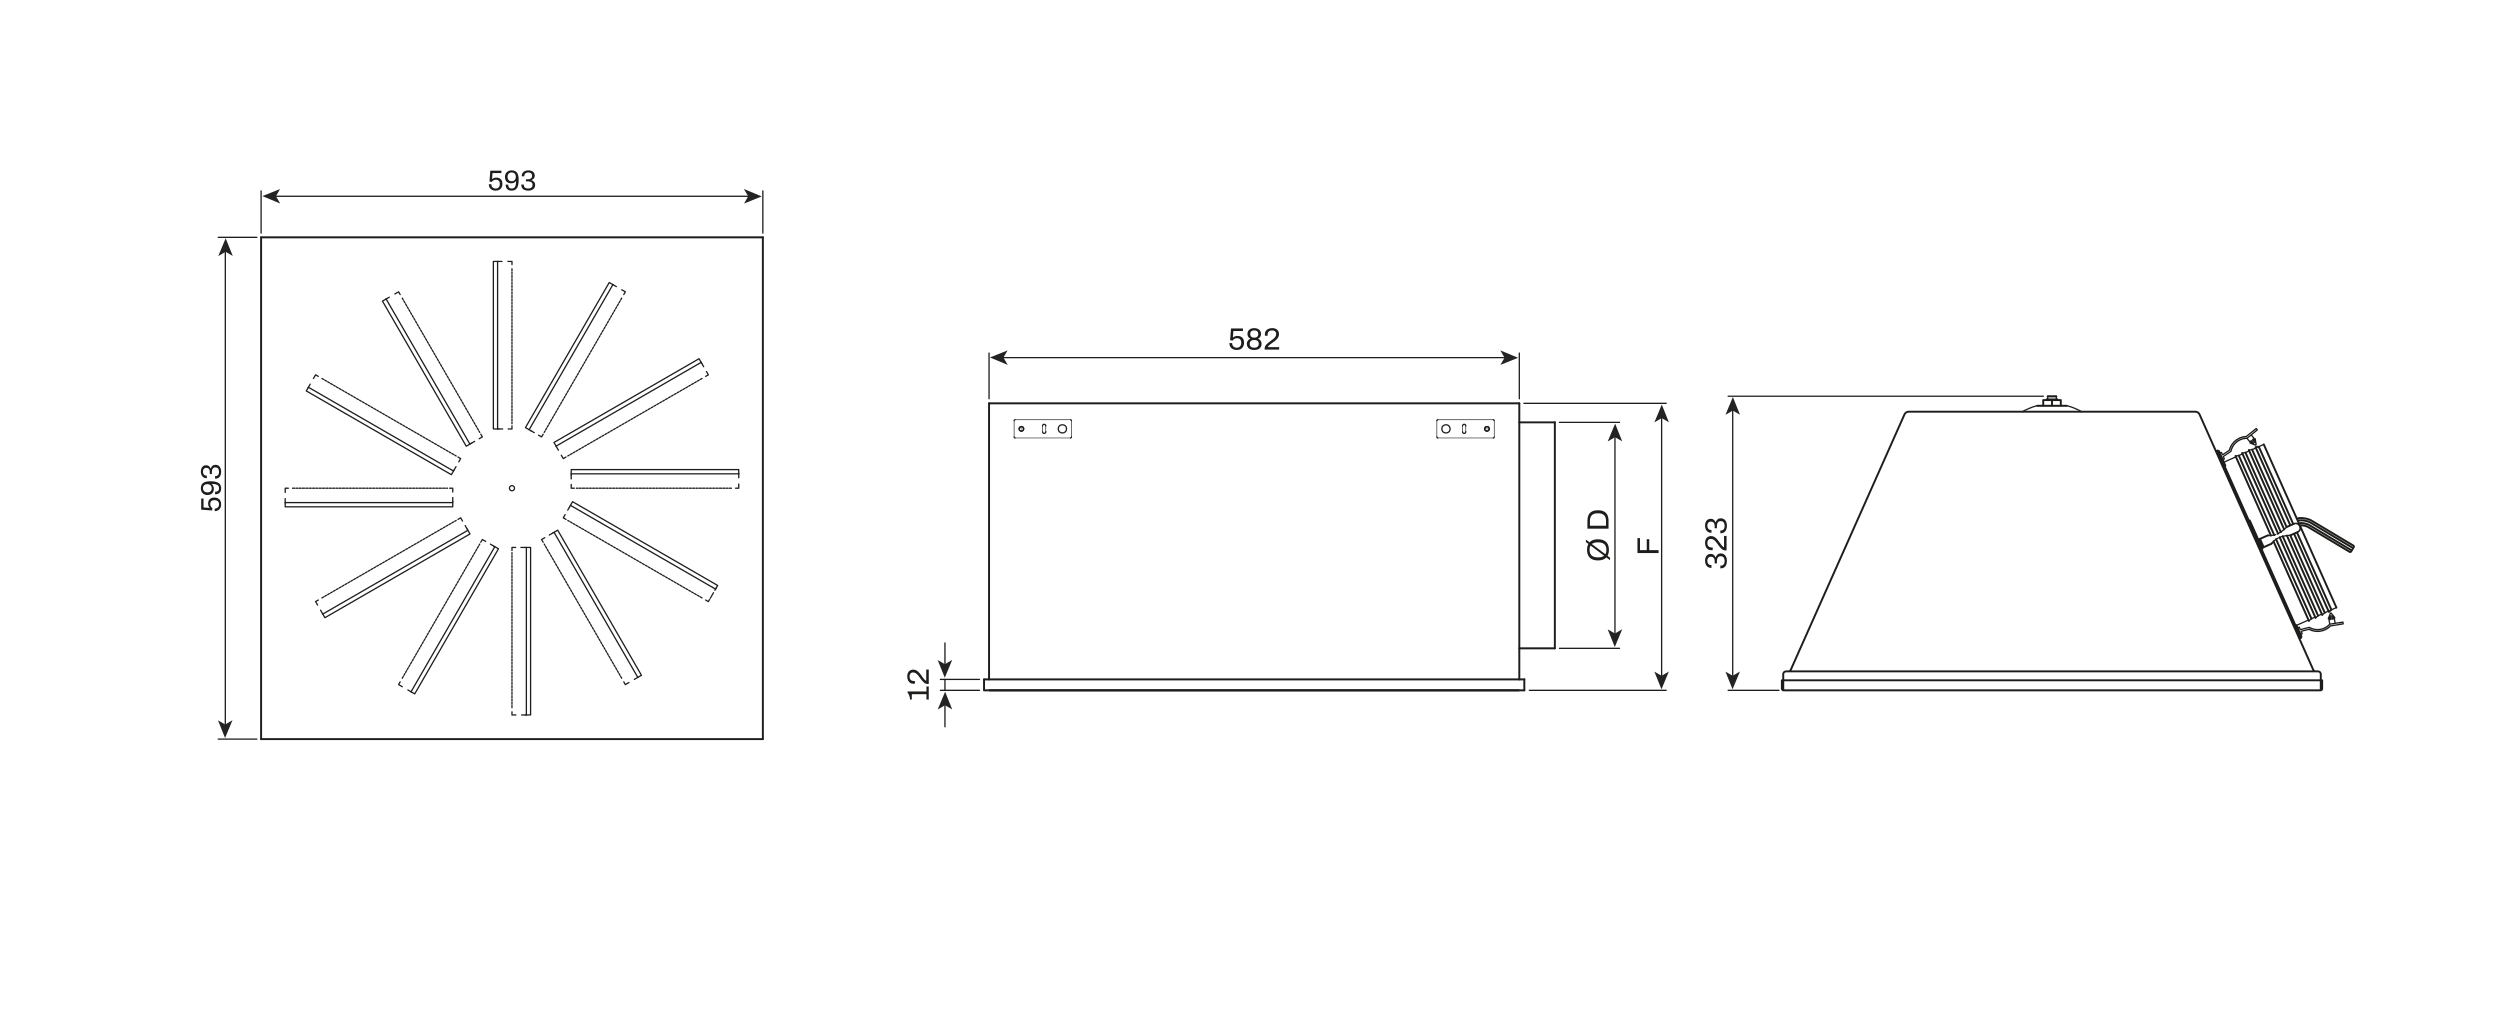 <?xml version="1.0" encoding="UTF-8"?>
<svg id="Capa_1" data-name="Capa 1" xmlns="http://www.w3.org/2000/svg" xmlns:xlink="http://www.w3.org/1999/xlink" viewBox="0 0 1920 780">
  <defs>
    <style>
      .cls-1 {
        clip-path: url(#clippath-6);
      }

      .cls-2 {
        clip-path: url(#clippath-4);
      }

      .cls-3 {
        stroke-width: .207px;
      }

      .cls-3, .cls-4, .cls-5, .cls-6, .cls-7, .cls-8, .cls-9, .cls-10 {
        fill: none;
      }

      .cls-3, .cls-4, .cls-6, .cls-7, .cls-8, .cls-9 {
        stroke-linecap: round;
        stroke-linejoin: round;
      }

      .cls-3, .cls-4, .cls-6, .cls-7, .cls-8, .cls-9, .cls-10 {
        stroke: #1d1d1b;
      }

      .cls-11 {
        clip-path: url(#clippath-1);
      }

      .cls-12 {
        clip-path: url(#clippath-5);
      }

      .cls-6 {
        stroke-width: 1.5px;
      }

      .cls-13 {
        clip-path: url(#clippath-3);
      }

      .cls-14 {
        fill: #232323;
      }

      .cls-15 {
        fill: #1d1d1b;
      }

      .cls-7 {
        stroke-dasharray: 1.198 .698;
      }

      .cls-16 {
        clip-path: url(#clippath-2);
      }

      .cls-8 {
        stroke-dasharray: 1.531 1.031;
      }

      .cls-9 {
        stroke-width: .5px;
      }

      .cls-17 {
        clip-path: url(#clippath);
      }
    </style>
    <clipPath id="clippath">
      <rect class="cls-5" x="150.299" y="126.871" width="436.357" height="441.531"/>
    </clipPath>
    <clipPath id="clippath-1">
      <rect class="cls-5" x="150.299" y="126.871" width="436.357" height="441.531"/>
    </clipPath>
    <clipPath id="clippath-2">
      <rect class="cls-5" x="667.11" y="220.71" width="1141.598" height="341.086"/>
    </clipPath>
    <clipPath id="clippath-3">
      <rect class="cls-5" x="667.11" y="220.71" width="1141.598" height="341.086"/>
    </clipPath>
    <clipPath id="clippath-4">
      <rect class="cls-5" x="667.11" y="220.71" width="1141.598" height="341.086"/>
    </clipPath>
    <clipPath id="clippath-5">
      <rect class="cls-5" x="667.11" y="220.71" width="1141.598" height="341.086"/>
    </clipPath>
    <clipPath id="clippath-6">
      <rect class="cls-5" x="667.11" y="220.71" width="1141.598" height="341.086"/>
    </clipPath>
  </defs>
  <line class="cls-6" x1="200.519" y1="182.266" x2="585.872" y2="182.266"/>
  <line class="cls-6" x1="585.871" y1="182.266" x2="585.871" y2="567.618"/>
  <line class="cls-6" x1="585.871" y1="567.618" x2="200.518" y2="567.618"/>
  <line class="cls-6" x1="200.519" y1="567.618" x2="200.519" y2="182.265"/>
  <circle class="cls-4" cx="393.196" cy="374.942" r="1.949" transform="translate(-54.982 67.825) rotate(-9.217)"/>
  <rect class="cls-5" x="150.299" y="126.871" width="436.357" height="441.531"/>
  <line class="cls-8" x1="393.195" y1="543.458" x2="393.195" y2="424.451"/>
  <path class="cls-4" d="M400.058,420.432h2.808M393.196,422.832v-2.401h2.808M396.202,549.097h-3.006v-2.404M403.658,549.097h-3.009"/>
  <polyline class="cls-4" points="424.315 409.5 428.319 407.187 492.654 518.616 489.98 520.16"/>
  <polyline class="cls-4" points="437.425 389.31 439.738 385.306 551.166 449.64 549.968 451.714"/>
  <line class="cls-8" x1="561.712" y1="374.942" x2="442.705" y2="374.942"/>
  <path class="cls-4" d="M438.682,367.781v-2.912M441.086,374.942h-2.404v-2.909M567.351,371.747v3.194h-2.404M567.351,363.733v3.194"/>
  <polyline class="cls-4" points="427.358 343.137 425.441 339.817 536.869 275.483 538.944 279.073"/>
  <line class="cls-8" x1="477.453" y1="229.002" x2="417.948" y2="332.065"/>
  <path class="cls-4" d="M410.261,332.271l-2.344-1.356M417.14,333.467l-1.202,2.08-2.344-1.352M477.507,222.521l2.765,1.597-1.202,2.08M470.566,218.514l2.768,1.597"/>
  <polyline class="cls-4" points="383.123 329.453 378.9 329.453 378.9 200.785 382.354 200.785"/>
  <line class="cls-8" x1="308.936" y1="229.002" x2="368.441" y2="332.065"/>
  <path class="cls-4" d="M364.509,338.977l-2.435,1.406M369.25,333.467l1.202,2.08-2.435,1.406M303.275,225.76l2.843-1.641,1.202,2.08M296.104,229.899l2.843-1.641"/>
  <polyline class="cls-4" points="348.765 360.919 346.653 364.578 235.225 300.244 236.59 297.875"/>
  <polyline class="cls-4" points="347.706 385.013 347.706 389.237 219.038 389.237 219.038 386.149"/>
  <line class="cls-8" x1="247.255" y1="459.2" x2="350.318" y2="399.695"/>
  <path class="cls-4" d="M357.231,403.627l1.406,2.435M351.72,398.889l2.08-1.202,1.406,2.432M243.901,464.666l-1.528-2.645,2.08-1.202M247.697,471.243l-1.528-2.645"/>
  <polyline class="cls-4" points="379.173 419.372 382.832 421.483 318.498 532.912 316.129 531.547"/>
  <line class="cls-4" x1="382.148" y1="200.786" x2="382.148" y2="329.454"/>
  <line class="cls-4" x1="296.55" y1="229.642" x2="360.885" y2="341.07"/>
  <line class="cls-4" x1="236.848" y1="297.431" x2="348.277" y2="361.765"/>
  <line class="cls-4" x1="219.04" y1="385.989" x2="347.708" y2="385.989"/>
  <line class="cls-4" x1="247.896" y1="471.586" x2="359.324" y2="407.252"/>
  <line class="cls-4" x1="315.684" y1="531.288" x2="380.019" y2="419.86"/>
  <line class="cls-4" x1="404.243" y1="549.097" x2="404.243" y2="420.432"/>
  <line class="cls-4" x1="489.84" y1="520.241" x2="425.506" y2="408.812"/>
  <line class="cls-4" x1="549.542" y1="452.452" x2="438.114" y2="388.118"/>
  <line class="cls-4" x1="567.351" y1="363.894" x2="438.682" y2="363.894"/>
  <line class="cls-4" x1="538.495" y1="278.296" x2="427.066" y2="342.631"/>
  <line class="cls-4" x1="470.706" y1="218.595" x2="406.372" y2="330.023"/>
  <line class="cls-4" x1="200.519" y1="179.016" x2="200.519" y2="146.589"/>
  <line class="cls-4" x1="585.871" y1="179.016" x2="585.871" y2="146.589"/>
  <g class="cls-17">
    <line class="cls-4" x1="197.27" y1="567.618" x2="167.616" y2="567.618"/>
  </g>
  <line class="cls-4" x1="197.27" y1="182.266" x2="167.616" y2="182.266"/>
  <line class="cls-10" x1="208" y1="150.734" x2="577.6" y2="150.734"/>
  <g class="cls-11">
    <line class="cls-10" x1="173.04" y1="556.9" x2="173.04" y2="191.913"/>
  </g>
  <line class="cls-8" x1="477.453" y1="520.881" x2="417.948" y2="417.819"/>
  <path class="cls-4" d="M421.88,410.904l2.435-1.403M417.142,416.417l-1.202-2.08,2.432-1.406M483.039,524.168l-2.765,1.597-1.202-2.08M489.98,520.161l-2.768,1.597"/>
  <line class="cls-7" x1="547.933" y1="455.239" x2="545.504" y2="459.444"/>
  <line class="cls-8" x1="539.135" y1="459.2" x2="436.072" y2="399.695"/>
  <path class="cls-4" d="M436.02,391.745l1.406-2.435M434.671,398.887l-2.08-1.202,1.406-2.432M544.957,460.391l-.938,1.629-2.08-1.202M549.968,451.714l-.941,1.629"/>
  <polyline class="cls-4" points="438.683 364.87 438.683 360.646 567.352 360.646 567.352 363.734"/>
  <line class="cls-8" x1="539.135" y1="290.683" x2="436.072" y2="350.188"/>
  <path class="cls-4" d="M428.864,345.742l-1.506-2.605M434.669,350.998l-2.08,1.199-1.503-2.605M542.555,285.327l1.462,2.539-2.08,1.199M538.943,279.073l1.465,2.539"/>
  <polyline class="cls-4" points="407.917 330.916 403.558 328.399 467.892 216.97 470.566 218.514"/>
  <line class="cls-8" x1="393.195" y1="206.425" x2="393.195" y2="325.431"/>
  <path class="cls-4" d="M386.034,329.454h-2.912M393.195,327.05v2.404h-2.909M390.092,200.786h3.103v2.404M382.353,200.786h3.103"/>
  <polyline class="cls-4" points="362.075 340.383 358.071 342.696 293.737 231.268 296.106 229.899"/>
  <line class="cls-8" x1="247.255" y1="290.683" x2="350.318" y2="350.188"/>
  <path class="cls-4" d="M350.219,358.398l-1.453,2.523M351.719,350.996l2.08,1.202-1.453,2.52M240.73,290.706l1.641-2.843,2.08,1.202M236.591,297.877l1.641-2.843"/>
  <line class="cls-8" x1="224.678" y1="374.942" x2="343.685" y2="374.942"/>
  <path class="cls-4" d="M347.708,382.102v2.912M345.304,374.941h2.404v2.909M219.04,378.136v-3.194h2.404M219.04,386.15v-3.194"/>
  <polyline class="cls-4" points="358.637 406.062 360.95 410.066 249.521 474.4 247.698 471.243"/>
  <line class="cls-8" x1="308.936" y1="520.881" x2="368.441" y2="417.819"/>
  <path class="cls-4" d="M376.651,417.917l2.523,1.453M369.249,416.417l1.202-2.08,2.52,1.453M308.96,527.406l-2.843-1.641,1.202-2.08M316.13,531.545l-2.843-1.641"/>
  <polyline class="cls-4" points="402.867 420.43 407.493 420.43 407.493 549.096 403.658 549.096"/>
  <g>
    <path class="cls-15" d="M169.847,387.302c0,1.054-.198,1.977-.593,2.768s-.962,1.405-1.702,1.845c-.739.439-1.622.659-2.647.659v-1.955c.688,0,1.282-.146,1.779-.439.498-.292.878-.692,1.142-1.197.264-.505.396-1.065.396-1.681,0-.629-.128-1.186-.384-1.669-.256-.483-.648-.86-1.175-1.131-.527-.271-1.193-.406-1.999-.406-.732,0-1.336.125-1.812.374-.476.249-.831.604-1.065,1.065-.234.461-.352.992-.352,1.592,0,.439.07.857.209,1.252.139.396.333.751.582,1.065.249.315.557.576.922.78l-.286,1.823-8.347-.637v-8.545h1.801v6.854l4.701.352c-.22-.249-.421-.531-.604-.846-.183-.314-.329-.677-.439-1.087s-.165-.879-.165-1.406c0-.864.169-1.647.505-2.351.337-.703.857-1.259,1.56-1.669.703-.41,1.611-.615,2.724-.615,1.099,0,2.043.208,2.833.626.791.417,1.392,1.014,1.801,1.79.41.776.615,1.706.615,2.79Z"/>
    <path class="cls-15" d="M169.847,375.089c0,1.069-.206,1.94-.615,2.614-.41.674-.966,1.164-1.669,1.472-.703.308-1.494.461-2.372.461v-1.977c.674,0,1.238-.099,1.691-.296.454-.198.791-.494,1.01-.89s.33-.893.33-1.494c0-.893-.23-1.578-.692-2.054-.461-.476-1.131-.809-2.01-1-.879-.19-1.926-.293-3.141-.308.322.19.626.476.912.857.285.381.513.824.681,1.329.168.505.253,1.043.253,1.615,0,1.083-.216,1.977-.648,2.68-.432.703-1.021,1.227-1.768,1.57-.747.344-1.582.517-2.504.517-1.025,0-1.915-.22-2.669-.659-.754-.439-1.34-1.04-1.757-1.801-.417-.761-.626-1.618-.626-2.57,0-.864.125-1.64.374-2.329.249-.688.652-1.27,1.208-1.746.557-.476,1.307-.838,2.251-1.087.944-.249,2.12-.373,3.525-.373,1.538,0,2.833.121,3.888.362,1.054.242,1.9.597,2.537,1.065.637.469,1.098,1.043,1.384,1.724.285.681.428,1.454.428,2.317ZM162.621,375.023c0-.717-.154-1.314-.461-1.79s-.717-.831-1.23-1.065-1.083-.352-1.713-.352c-.615,0-1.175.114-1.681.34-.505.228-.908.579-1.208,1.055-.3.476-.45,1.073-.45,1.79s.158,1.311.472,1.779c.315.469.729.816,1.241,1.043s1.091.34,1.735.34c.601,0,1.149-.11,1.647-.33s.897-.56,1.197-1.021c.3-.461.451-1.058.451-1.79Z"/>
    <path class="cls-15" d="M169.847,362.218c0,1.172-.18,2.16-.538,2.965-.359.806-.868,1.414-1.527,1.823-.659.41-1.442.615-2.35.615h-.286v-1.955h.286c.908,0,1.6-.289,2.076-.868.476-.578.714-1.38.714-2.405s-.223-1.853-.67-2.482-1.161-.945-2.142-.945c-.717,0-1.267.168-1.647.505s-.648.772-.802,1.307-.231,1.102-.231,1.702v1.582h-1.625v-1.647c0-.556-.088-1.069-.264-1.538-.176-.468-.465-.846-.868-1.131s-.926-.428-1.571-.428c-.585,0-1.062.128-1.428.384-.366.256-.64.604-.824,1.043-.183.439-.274.922-.274,1.45,0,.586.099,1.113.296,1.582.198.469.494.838.89,1.109s.894.406,1.494.406h.286v1.977h-.396c-.834,0-1.566-.216-2.196-.648-.629-.432-1.121-1.025-1.472-1.779-.352-.754-.527-1.622-.527-2.603,0-.966.154-1.819.461-2.559.308-.739.761-1.321,1.362-1.746s1.34-.637,2.218-.637c.645,0,1.19.118,1.637.352.447.234.816.542,1.109.923s.535.791.725,1.23h.088c.234-.805.659-1.479,1.274-2.021.615-.542,1.421-.812,2.417-.812.893,0,1.662.223,2.306.67.645.447,1.139,1.069,1.483,1.867.344.798.516,1.703.516,2.713Z"/>
  </g>
  <g>
    <path class="cls-15" d="M380.664,146.418c-1.054,0-1.977-.198-2.768-.593-.791-.396-1.406-.962-1.845-1.702-.439-.739-.659-1.622-.659-2.647h1.955c0,.688.146,1.282.439,1.779.292.498.692.878,1.197,1.142.505.264,1.065.396,1.681.396.629,0,1.186-.128,1.669-.384.483-.256.86-.648,1.131-1.175.271-.527.406-1.193.406-1.999,0-.732-.125-1.336-.374-1.812-.249-.476-.604-.831-1.065-1.065-.461-.234-.992-.352-1.592-.352-.439,0-.857.07-1.252.209-.396.139-.751.333-1.065.582-.315.249-.575.557-.78.922l-1.823-.286.637-8.347h8.544v1.801h-6.854l-.351,4.701c.249-.22.53-.421.846-.604.314-.183.677-.329,1.087-.439s.879-.165,1.406-.165c.864,0,1.647.169,2.351.505.703.337,1.259.857,1.669,1.56.41.703.615,1.611.615,2.724,0,1.099-.208,2.043-.626,2.833-.417.791-1.014,1.392-1.79,1.801-.776.41-1.706.615-2.79.615Z"/>
    <path class="cls-15" d="M392.876,146.418c-1.069,0-1.94-.206-2.614-.615-.674-.41-1.164-.966-1.472-1.669-.308-.703-.461-1.494-.461-2.372h1.977c0,.674.099,1.238.296,1.691.198.454.494.791.89,1.01s.893.33,1.494.33c.893,0,1.578-.23,2.054-.692.476-.461.809-1.131,1-2.01.19-.879.293-1.926.308-3.141-.19.322-.476.626-.857.912-.381.285-.824.513-1.329.681-.505.168-1.043.253-1.615.253-1.083,0-1.977-.216-2.68-.648-.703-.432-1.227-1.021-1.57-1.768-.344-.747-.517-1.582-.517-2.504,0-1.025.22-1.915.659-2.669.439-.754,1.04-1.34,1.801-1.757.761-.417,1.618-.626,2.57-.626.864,0,1.64.125,2.329.374.688.249,1.27.652,1.746,1.208.476.557.838,1.307,1.087,2.251.249.944.373,2.12.373,3.525,0,1.538-.121,2.833-.362,3.888-.242,1.054-.597,1.9-1.065,2.537-.469.637-1.043,1.098-1.724,1.384-.681.285-1.454.428-2.317.428ZM392.942,139.192c.717,0,1.314-.154,1.79-.461s.831-.717,1.065-1.23.352-1.083.352-1.713c0-.615-.114-1.175-.34-1.681-.228-.505-.579-.908-1.055-1.208-.476-.3-1.073-.45-1.79-.45s-1.311.158-1.779.472c-.469.315-.816.729-1.043,1.241s-.34,1.091-.34,1.735c0,.601.11,1.149.33,1.647s.56.897,1.021,1.197c.461.3,1.058.451,1.79.451Z"/>
    <path class="cls-15" d="M405.748,146.418c-1.172,0-2.16-.18-2.965-.538-.806-.359-1.414-.868-1.823-1.527-.41-.659-.615-1.442-.615-2.35v-.286h1.955v.286c0,.908.289,1.6.868,2.076.578.476,1.38.714,2.405.714s1.853-.223,2.482-.67.945-1.161.945-2.142c0-.717-.168-1.267-.505-1.647s-.772-.648-1.307-.802-1.102-.231-1.702-.231h-1.582v-1.625h1.647c.556,0,1.069-.088,1.538-.264.468-.176.846-.465,1.131-.868s.428-.926.428-1.571c0-.585-.128-1.062-.384-1.428-.256-.366-.604-.64-1.043-.824-.439-.183-.922-.274-1.45-.274-.586,0-1.113.099-1.582.296-.469.198-.838.494-1.109.89s-.406.894-.406,1.494v.286h-1.977v-.396c0-.834.216-1.566.648-2.196.432-.629,1.025-1.121,1.779-1.472.754-.352,1.622-.527,2.603-.527.966,0,1.819.154,2.559.461.739.308,1.321.761,1.746,1.362s.637,1.34.637,2.218c0,.645-.118,1.19-.352,1.637-.234.447-.542.816-.923,1.109s-.791.535-1.23.725v.088c.805.234,1.479.659,2.021,1.274.542.615.812,1.421.812,2.417,0,.893-.223,1.662-.67,2.306-.447.645-1.069,1.139-1.867,1.483-.798.344-1.703.516-2.713.516Z"/>
  </g>
  <rect class="cls-5" x="150.299" y="126.871" width="436.357" height="441.531"/>
  <line class="cls-6" x1="755.742" y1="530.176" x2="1170.679" y2="530.176"/>
  <line class="cls-6" x1="755.742" y1="521.779" x2="1170.679" y2="521.779"/>
  <line class="cls-6" x1="755.742" y1="529.476" x2="755.742" y2="521.779"/>
  <line class="cls-6" x1="1170.679" y1="530.176" x2="1170.679" y2="521.78"/>
  <line class="cls-6" x1="1166.83" y1="309.763" x2="759.59" y2="309.763"/>
  <line class="cls-6" x1="1166.83" y1="309.763" x2="1166.83" y2="521.779"/>
  <line class="cls-6" x1="759.59" y1="309.763" x2="759.59" y2="521.779"/>
  <line class="cls-6" x1="1166.481" y1="530.176" x2="759.94" y2="530.176"/>
  <g class="cls-16">
    <path class="cls-4" d="M1143.739,329.358c0-.966-.784-1.75-1.75-1.75s-1.747.784-1.747,1.75.781,1.75,1.747,1.75,1.75-.784,1.75-1.75Z"/>
    <circle class="cls-4" cx="1110.502" cy="329.358" r="3.149" transform="translate(-38.418 182.136) rotate(-9.217)"/>
  </g>
  <line class="cls-9" x1="1104.205" y1="322.36" x2="1146.89" y2="322.36"/>
  <line class="cls-9" x1="1104.205" y1="336.355" x2="1146.89" y2="336.355"/>
  <line class="cls-9" x1="1147.587" y1="323.06" x2="1147.587" y2="335.657"/>
  <line class="cls-9" x1="1103.506" y1="323.06" x2="1103.506" y2="335.657"/>
  <line class="cls-9" x1="1125.722" y1="327.084" x2="1125.722" y2="331.632"/>
  <line class="cls-9" x1="1123.272" y1="327.084" x2="1123.272" y2="331.632"/>
  <g class="cls-13">
    <path class="cls-4" d="M1123.272,331.632c0,.676.547,1.227,1.223,1.227s1.226-.551,1.226-1.227"/>
    <path class="cls-4" d="M1125.722,327.084c0-.676-.547-1.227-1.227-1.227s-1.223.551-1.223,1.227"/>
    <path class="cls-4" d="M1104.205,322.36c-.385,0-.699.314-.699.699"/>
    <path class="cls-4" d="M1147.587,323.06c0-.385-.314-.699-.699-.699"/>
    <path class="cls-4" d="M1146.888,336.355c.385,0,.699-.311.699-.699"/>
    <path class="cls-4" d="M1103.506,335.656c0,.385.314.699.699.699"/>
    <path class="cls-4" d="M786.18,329.358c0-.966-.784-1.75-1.75-1.75s-1.75.784-1.75,1.75.784,1.75,1.75,1.75,1.75-.784,1.75-1.75Z"/>
    <circle class="cls-4" cx="815.918" cy="329.358" r="3.149"/>
  </g>
  <line class="cls-9" x1="822.216" y1="322.36" x2="779.534" y2="322.36"/>
  <line class="cls-9" x1="822.216" y1="336.355" x2="779.534" y2="336.355"/>
  <line class="cls-9" x1="778.833" y1="323.06" x2="778.833" y2="335.657"/>
  <line class="cls-9" x1="822.916" y1="323.06" x2="822.916" y2="335.657"/>
  <line class="cls-9" x1="800.699" y1="327.084" x2="800.699" y2="331.632"/>
  <line class="cls-9" x1="803.149" y1="327.084" x2="803.149" y2="331.632"/>
  <g class="cls-2">
    <path class="cls-4" d="M800.699,331.632c0,.676.547,1.227,1.223,1.227s1.227-.551,1.227-1.227"/>
    <path class="cls-4" d="M803.149,327.084c0-.676-.547-1.227-1.227-1.227s-1.223.551-1.223,1.227"/>
    <path class="cls-4" d="M822.916,323.06c0-.385-.314-.699-.699-.699"/>
    <path class="cls-4" d="M779.533,322.36c-.385,0-.699.314-.699.699"/>
    <path class="cls-4" d="M778.833,335.656c0,.385.314.699.699.699"/>
    <path class="cls-4" d="M822.216,336.355c.385,0,.699-.311.699-.699"/>
  </g>
  <line class="cls-6" x1="1166.83" y1="497.919" x2="1194.121" y2="497.919"/>
  <line class="cls-6" x1="1166.83" y1="324.387" x2="1194.121" y2="324.387"/>
  <line class="cls-6" x1="1194.12" y1="497.919" x2="1194.12" y2="324.387"/>
  <path class="cls-4" d="M725.72,513.662v-19.873M725.72,538.75v19.413M752.244,521.78h-30.021M752.244,530.176h-30.021"/>
  <line class="cls-4" x1="725.721" y1="530.176" x2="725.721" y2="521.78"/>
  <path class="cls-4" d="M1276.13,521.875v-202.95M1170.327,309.763h109.303M1174.527,530.176h105.103"/>
  <path class="cls-4" d="M1240.29,490.089v-157.214M1197.618,324.387h46.169M1197.618,497.919h46.169"/>
  <path class="cls-4" d="M767.087,274.658h390.15M1166.83,306.264v-35.103M759.59,306.264v-35.103"/>
  <g class="cls-12">
    <path class="cls-4" d="M786.182,329.358c0-.966-.784-1.75-1.75-1.75s-1.75.784-1.75,1.75.784,1.75,1.75,1.75,1.75-.784,1.75-1.75ZM1143.739,329.358c0-.966-.784-1.75-1.75-1.75s-1.747.784-1.747,1.75.781,1.75,1.747,1.75,1.75-.784,1.75-1.75Z"/>
  </g>
  <line class="cls-3" x1="1141.99" y1="327.136" x2="1141.99" y2="331.63"/>
  <line class="cls-3" x1="1144.237" y1="329.358" x2="1139.743" y2="329.358"/>
  <line class="cls-3" x1="782.184" y1="329.358" x2="786.678" y2="329.358"/>
  <line class="cls-3" x1="784.431" y1="327.136" x2="784.431" y2="331.63"/>
  <g class="cls-1">
    <path class="cls-4" d="M1744.78,417.24c.473-.591.949-1.186,1.568-1.774.395-.372.852-.743,1.358-1.091.51-.348,1.071-.672,1.635-.997M1758.886,411.135c-.328.014-.659.027-.993.047-.804.047-1.632.132-2.46.267-.862.139-1.72.324-2.575.554-.824.22-1.642.476-2.379.821-.112.051-.22.105-.328.162M1756.075,404.823c.007-.003.01-.007.014-.01.01-.014.024-.03.037-.044.003-.003.007-.01.01-.01M1747.604,410.554c-.453.142-.902.284-1.341.392-.544.135-1.064.22-1.571.274-.47.051-.926.081-1.352.078-.436-.003-.838-.041-1.24-.074M1741.641,411.209c.115.007.345.01.46.014M1748.854,410.081c.476-.22.949-.439,1.419-.689.598-.318,1.186-.689,1.754-1.081.547-.378,1.081-.781,1.591-1.199.524-.426,1.027-.875,1.504-1.331.328-.314.639-.635.953-.956M1764.847,408.53l-.297.132M1764.847,408.53c1.72-.801,2.467-2.848,1.662-4.572M1761.701,402.272l.301-.132M1766.509,403.958c-.74-1.747-2.761-2.561-4.507-1.818M1764.505,408.607c1.686-.787,2.416-2.794,1.629-4.48M1764.549,408.662c1.72-.801,2.463-2.848,1.666-4.568M1766.134,404.127c-.726-1.713-2.707-2.51-4.42-1.784M1766.215,404.093c-.743-1.75-2.764-2.565-4.514-1.821M1732.717,341.618v-.01c.01-.041.007-.081.003-.122M1732.376,341.892h-.01c-.041,0-.078-.01-.118-.024M1732.72,341.487l-.003.132M1731.771,339.709v.024c-.003.007-.007.014-.01.02s-.01.014-.017.017c-.007.007-.014.01-.02.014-.007,0-.014.003-.02.003-.01,0-.017,0-.024-.003-.007-.003-.014-.007-.02-.01-.007-.003-.01-.01-.014-.014M1730.781,340.459c.003.007.01.014.014.024.003.007.003.014.003.024,0,.007-.003.014-.003.024-.003.007-.01.014-.014.02s-.01.01-.017.014c-.007.003-.014.007-.024.01h-.02c-.007,0-.01-.003-.017-.003M1732.247,341.868l-1.328-.51-1.423-.544-1.473-.568M1732.011,337.02l.247,1.558.24,1.504.223,1.406M1728.007,340.128c-.03.024-.034.068-.01.098.007.007.02.017.027.02M1728.77,339.574c-.02-.017-.061-.017-.084.003M1728.007,340.128l.679-.551M1731.217,337.526c-.024.02-.03.057-.017.084M1731.217,337.526l.679-.551M1732.011,337.02c-.007-.037-.044-.064-.081-.057-.01,0-.024.007-.034.014M1730.781,340.459l-.152-.189-.159-.193-.155-.196-.159-.193-.159-.196-.159-.196-.159-.196-.159-.199M1730.386,338.202l.159.196.159.199.159.196.159.193.159.196.155.193.155.196.155.189M1727.838,339.277c.024.027.068.034.098.007M1729.521,338.902l-.399-.49M1729.122,338.412c-.024-.03-.068-.034-.098-.01M1729.024,338.402l-1.088.882M1729.99,337.712l.395.49M1729.997,337.614c-.03.024-.034.068-.007.098M1731.088,336.732l-1.091.882M1731.088,336.732c.03-.027.034-.068.01-.101M1728.987,334.023l2.112,2.608M1727.838,339.277l-2.139-2.639M1728.997,333.925c-.03.024-.037.068-.01.098M1728.77,339.574c.331.22.659.439,1.007.615.301.149.615.264.926.382M1731.771,339.709c-.047-.331-.098-.659-.182-.983-.098-.378-.243-.747-.389-1.115M1728.051,340.182l1.48.574,1.429.554,1.335.52M1732.673,341.527l-.23-1.416-.247-1.514-.257-1.564M1707.044,353.076l.007-.003.02-.01.014-.007.014-.003.007-.003.003-.003M1704.831,347.933l-.064.03M1725.655,336.611c.014,0,.034-.007.044-.017M1713.336,346.656c.014-.007.027-.027.03-.044M1726.064,336.297l-.044.037-.047.037-.044.037-.047.037-.047.037-.044.037-.047.037-.044.037M1713.336,346.656l-.351.237M1707.014,353.012c.017.034.057.051.095.034M1708.257,352.535c.037-.017.051-.057.037-.095M1708.257,352.535l-1.149.51M1707.501,350.663l.794,1.777M1707.528,350.576c-.027.02-.041.057-.027.088M1712.984,346.893l-5.457,3.683M1706.865,349.234c.017.034.057.051.091.034.003,0,.01-.003.014-.003M1706.97,349.265l5.129-3.46M1712.099,345.805s.003-.003.007-.007M1706.075,347.457l.791,1.777M1704.831,347.933c-.034.017-.051.057-.034.091M1704.831,347.933l1.152-.514M1706.075,347.457c-.017-.037-.057-.051-.091-.037M1725.185,335.209s.003,0,.003-.003M1730.947,332.347l-4.882,3.95M1733.612,330.188c.027-.024.034-.068.01-.098M1733.612,330.188l-.054.041-.152.125-.243.196-.331.27-.405.328-.459.372-.5.405-.52.422M1725.189,335.205l4.876-3.947M1732.828,329.11l.794.98M1730.903,332.289l.53-.429.51-.412.47-.382.412-.331.338-.274.25-.206.155-.125.054-.041M1732.828,329.11c-.024-.03-.068-.034-.098-.01M1730.065,331.259l.52-.422.5-.405.46-.372.405-.328.331-.267.247-.199.149-.125.054-.041M1712.126,345.764c0,.007-.007.017-.01.024l-.01.01M1725.185,335.209s-.003.003-.007.003c-.003.003-.014.007-.02.01h-.01M1725.655,336.611c-1.044.074-2.085.149-3.112.399-.615.152-1.223.365-1.818.622-.612.264-1.206.574-1.777.936-.75.476-1.456,1.037-2.088,1.659-.5.493-.953,1.024-1.365,1.581-.422.581-.797,1.193-1.102,1.828-.456.956-.74,1.966-1.027,2.977M1712.126,345.764c.122-.429.243-.862.392-1.284.213-.608.48-1.203.787-1.787.307-.581.652-1.145,1.047-1.689.392-.544.831-1.064,1.308-1.554.473-.49.987-.946,1.531-1.362.679-.517,1.406-.976,2.159-1.358.767-.389,1.564-.699,2.369-.939.808-.24,1.625-.412,2.44-.497.331-.034.662-.051.99-.071M1725.128,335.31c-.328.02-.655.037-.983.071-.791.081-1.585.24-2.372.47-.814.24-1.622.554-2.396.946-.75.382-1.47.835-2.146,1.348-.53.405-1.031.848-1.497,1.325-.48.493-.919,1.017-1.318,1.568-.382.53-.723,1.085-1.024,1.656-.311.585-.574,1.183-.787,1.794-.149.422-.267.848-.389,1.274M1712.971,346.815l.351-.233M1713.322,346.582c.284-1.014.571-2.027,1.024-2.99.291-.612.652-1.203,1.058-1.767.422-.585.892-1.139,1.409-1.649.635-.625,1.341-1.189,2.095-1.666.554-.348,1.129-.652,1.723-.912.615-.267,1.243-.49,1.879-.642,1.031-.25,2.078-.324,3.122-.399M1790.229,470.789s.003.003.007.007c.034.02.064.051.091.078M1789.728,470.968l.068-.108M1789.661,472.985c.003-.007.007-.014.01-.02.007-.007.014-.01.02-.014.007-.003.014-.007.024-.007.007-.003.014-.003.02,0,.007,0,.017.003.02.007.01.003.014.01.02.014.003.007.01.014.014.02,0,.003.003.01.003.017M1790.891,472.826c0-.007,0-.014.003-.024,0-.007.003-.017.007-.024.003-.007.01-.014.014-.017.007-.003.014-.01.024-.01.007-.003.014-.007.024-.007.007,0,.014.003.02.003.007.003.014.007.02.01.003.003.007.007.01.01M1790.327,470.873l.895,1.108.956,1.183.993,1.227M1788.107,475.191l.568-1.47.544-1.422.51-1.331M1793.128,474.502c.037-.003.064-.041.057-.078,0-.01-.007-.027-.014-.034M1792.188,474.6c.014.027.044.044.078.041M1793.128,474.502l-.862.139M1788.107,475.191c-.014.037.003.078.041.091.01.003.027.007.037.003M1789.046,475.147c.03-.003.058-.03.061-.061M1789.046,475.147l-.862.139M1792.85,475.326l.524,3.318M1792.85,475.326c-.007-.037-.041-.064-.081-.057M1791.384,475.489l1.385-.22M1791.303,475.431c.007.037.044.064.081.057M1790.147,475.685c.037-.007.064-.044.057-.081M1789.235,479.337l-.53-3.355M1788.762,475.904l1.385-.22M1791.205,474.806l.098.625M1788.762,475.904c-.041.003-.064.041-.057.078M1790.205,475.603l-.098-.622M1790.272,475.593h-.014l-.01.003-.014.003h-.02l-.003.003h-.007M1790.891,472.826l.037.243.041.247.041.247.037.247.041.247.041.25.037.25.041.25M1790.107,474.982l-.041-.25-.041-.25-.037-.25-.041-.25-.041-.247-.037-.247-.037-.243-.041-.243M1793.374,478.644c.007.037.044.064.081.057M1789.661,472.985c-.125.311-.25.622-.338.946-.101.372-.159.764-.216,1.156M1792.188,474.6c-.128-.27-.257-.541-.412-.794-.223-.368-.49-.703-.764-1.037M1793.117,474.434l-.993-1.24-.96-1.193-.899-1.118M1789.789,470.958l-.51,1.341-.544,1.433-.561,1.483M1766.813,487.315l.003-.003.02-.01.017-.007.014-.003.007-.003M1764.596,482.172h0l-.01.003-.01.007-.017.007-.017.01h-.01M1789.262,479.364c-.014.003-.03.014-.041.024M1773.567,481.827c-.014-.01-.037-.014-.054-.007M1789.262,479.364l.061-.007.057-.01.058-.01.061-.007.057-.01.057-.01.058-.01.057-.007M1773.104,481.922l.409-.101M1799.537,479.155l-.064.01-.193.03-.314.051-.419.068-.514.081-.585.091-.635.101-.659.105M1799.537,479.155c.041-.007.068-.041.061-.081M1799.399,477.83c-.003-.037-.041-.064-.078-.057M1795.932,478.31l.662-.105.635-.101.584-.091.514-.081.422-.068.311-.051.193-.03.068-.01M1799.598,479.074l-.199-1.243M1799.399,477.83l-.064.01-.196.034-.321.047-.429.071-.524.081-.598.095-.649.105-.672.105M1789.955,480.672s0,.003-.003.003M1796.155,479.692l-6.2.98M1789.728,479.293l6.204-.983M1768.026,486.774l-1.152.514M1766.783,487.25c.017.034.057.051.091.037M1768.026,486.774c.034-.017.051-.057.034-.095M1773.328,483.307s-.007.003-.007.003M1773.321,483.311l-6.004,1.497M1767.269,484.905l.791,1.774M1767.316,484.807c-.037.01-.061.047-.051.084,0,.003.003.007.003.014M1766.634,483.476c.014.03.047.047.081.041M1766.715,483.517l6.389-1.595M1765.84,481.696l.794,1.781M1764.596,482.172l1.152-.514M1764.596,482.172c-.034.017-.051.057-.034.091M1765.84,481.696c-.014-.037-.057-.051-.091-.037M1773.371,483.317c-.01-.003-.02-.007-.027-.01h-.017M1789.918,480.692l.003-.003c.007-.007.017-.01.024-.014h.007M1773.567,481.827c.5.264,1.004.53,1.531.753.524.223,1.074.402,1.639.547.591.149,1.193.26,1.808.328.615.064,1.24.088,1.865.061.612-.027,1.223-.098,1.828-.213.601-.112,1.2-.27,1.774-.47.574-.199,1.132-.443,1.666-.716.537-.277,1.051-.585,1.527-.933.733-.537,1.375-1.169,2.017-1.798M1789.918,480.692c-.324.314-.642.625-.983.919-.49.419-1.017.804-1.575,1.152-.557.351-1.142.669-1.754.943s-1.254.507-1.909.689c-.655.186-1.328.328-2.007.416-.848.112-1.706.142-2.551.095-.858-.047-1.7-.172-2.521-.368-.821-.196-1.612-.456-2.358-.794-.304-.135-.598-.28-.889-.426M1773.432,483.25c.291.145.581.291.882.426.723.328,1.493.588,2.287.781.828.203,1.683.331,2.554.378.835.047,1.686.017,2.527-.095.662-.084,1.318-.22,1.96-.399.659-.186,1.304-.419,1.923-.699.598-.267,1.173-.578,1.717-.919.561-.351,1.091-.74,1.578-1.162.338-.291.659-.601.976-.912M1789.245,479.438c-.642.635-1.287,1.267-2.021,1.808-.473.345-.98.652-1.507.926-.544.28-1.108.524-1.689.73-.571.196-1.156.355-1.754.47-.612.115-1.237.189-1.858.213-.618.027-1.233.007-1.842-.057-.625-.068-1.24-.182-1.838-.335-.561-.145-1.105-.324-1.629-.544-.534-.226-1.041-.497-1.547-.764M1773.561,481.885l-.409.098M1588.173,311.78c-.24-.074-.693-.139-.943-.128M1564.659,311.651c-.25-.01-.699.054-.939.128M1598.688,316.199c-2.544-1.588-7.602-3.713-10.515-4.42M1563.72,311.78c-2.916.706-7.974,2.831-10.515,4.42M1579.27,306.755v-2.311M1572.623,304.444v2.311M1572.762,304.306l-.138.139M1579.27,304.444l-.142-.139M1580.145,307.279v-.524M1571.748,306.755v.524M1761.684,477.844l.061-.189M1708.643,358.391l-.037.122M1709.028,357.168l-.068.213M1790.8,468.204l.047-.017M1786.373,470.18l.051-.03M1735.065,342.899l-.054.027M1730.642,344.872l-.051.017M1787.002,469.87l1.277-.568M1732.521,344.061l-1.281.568M1790.394,468.363c.03-.017.068-.03.098-.044.071-.03.132-.057.183-.078.041-.017.074-.03.098-.041.014-.003.027-.007.024-.007M1731.24,344.629c-.024.01-.047.024-.074.034-.074.034-.152.068-.22.098-.071.027-.132.054-.183.074-.041.017-.074.03-.101.041-.014.007-.024.01-.02.01M1786.41,470.147s.003-.003.007-.003c.003-.003.014-.007.027-.014.02-.01.047-.024.081-.044.047-.02.101-.044.162-.074.064-.03.139-.064.213-.098.034-.014.068-.027.101-.044M1735.028,342.933s-.003,0-.003.003c-.007,0-.017.007-.03.014-.02.01-.051.024-.081.041-.047.02-.101.044-.162.074-.037.017-.078.037-.118.054M1766.884,489.197l.639-.284M1704.054,346.366l-.635.284M1775.186,475.161l2.879-1.281M1722.28,348.589l-2.875,1.281M1780.301,472.884l2.875-1.281M1727.395,346.311l-2.875,1.284M1785.414,470.606l.96-.426M1790.847,468.187l3.517-1.564M1738.579,341.331l-3.514,1.568M1730.592,344.889l-.96.429M1763.681,480.283l9.268-4.126M1717.168,350.866l-9.268,4.126M1729.632,345.318l-2.524.355M1783.461,472.242l1.953-1.635M1719.404,349.869l-2.524.358M1773.233,476.796l1.953-1.635M1724.52,347.595l-2.524.355M1778.345,474.519l1.956-1.635M1765.891,490.406l1.277-.571M1703.132,346.011l-1.277.568M1744.455,417.609c.01-.003.024-.014.027-.02M1741.641,411.209c-.007,0-.02.003-.03.007M1744.783,417.24s.003-.003.003-.007M1742.11,411.223s-.007-.003-.01-.003M1758.974,411.138c.01,0,.024-.003.03-.007M1756.16,404.739c-.007.003-.02.014-.024.02M1732.403,341.889c.007-.003.014-.007.017-.01M1732.376,341.892c.007,0,.02-.003.027-.003M1732.69,341.655c.014-.007.024-.024.027-.037M1732.42,341.878l.27-.223M1790.229,470.789c-.014-.007-.034-.01-.047-.007M1789.837,470.836c-.014.003-.034.01-.041.024M1790.181,470.782l-.345.054"/>
    <path class="cls-6" d="M1368.477,522.48v6.437M1369.038,522.48h-.561M1369.038,528.916v-6.437M1368.477,528.916c.02.166.037.331.095.48.061.155.155.294.274.412.118.115.257.213.409.27.152.061.318.078.483.098M1369.038,528.916c.01.091.02.186.054.267.03.084.084.162.149.226.068.068.142.125.23.152.044.017.088.024.135.03M1368.477,528.916h.561M1782.283,529.592c.047-.007.095-.014.142-.03.084-.027.159-.084.223-.152.068-.064.122-.142.152-.226.034-.081.044-.176.054-.267M1782.154,530.177c.166-.02.331-.037.483-.098.152-.057.291-.155.409-.27.118-.118.213-.257.27-.412.061-.149.078-.314.098-.48M1782.854,522.48h.561M1782.854,528.916v-6.437M1783.414,528.916h-.561M1783.414,522.48v6.437M1782.36,528.916c-.017.166-.037.331-.051.48-.017.155-.034.294-.054.412-.017.115-.034.213-.051.27-.017.061-.034.078-.051.098M1369.738,530.177c-.017-.02-.034-.037-.051-.098-.02-.057-.037-.155-.051-.27-.017-.118-.037-.257-.054-.412-.017-.149-.034-.314-.051-.48M1782.154,530.177h-412.417M1369.532,522.48v6.437M1782.36,522.48v6.437M1369.532,522.48h412.829M1689.252,318.275c-.476-1.206-1.899-2.132-3.196-2.075M1465.836,316.2c-1.297-.057-2.72.868-3.196,2.075M1465.836,316.2h220.22M1689.252,318.275l87.31,196.102M1375.33,514.377l87.31-196.102M1776.562,514.377c.287.723,1.139,1.277,1.919,1.243M1373.414,515.621c.777.034,1.632-.52,1.916-1.243M1782.364,517.722v6.295M1782.36,524.102l.003-.084M1373.025,515.621h405.841M1371.626,515.621c-1.159,0-2.098.939-2.098,2.102M1371.626,515.621h1.399M1369.528,524.017v-6.295M1369.528,524.017l.003.084M1782.364,517.722c0-1.162-.939-2.102-2.098-2.102M1778.867,515.621h1.399M1575.946,307.28h6.751M1582.697,307.28v4.372M1575.946,307.28v4.372M1569.192,307.28h6.754M1569.192,307.28v4.372M1564.66,311.653h22.571M1579.271,304.445h-6.65M1572.763,304.304h6.366M1571.746,306.753h8.396M1807.763,420.063c.199-.331.091-.76-.24-.96M1807.448,419.056l.017.014.017.007.01.01.01.007.01.003.007.003v.003M1804.576,423.864c.017.01.054.034.074.044M1804.651,423.908c.331.199.764.091.96-.243M1776.018,400.273c-3.041-2.075-8.542-2.99-12.093-2.017M1773.146,405.078c-1.703-1.159-4.876-1.862-6.906-1.527M1776.018,400.273l31.43,18.783M1804.576,423.864l-31.43-18.786M1774.045,403.574c-2.115-1.439-6.004-2.217-8.508-1.7M1775.123,401.773c-2.622-1.784-7.389-2.642-10.468-1.879M1801.218,417.374l.791.47.77.463.74.443.689.412.625.372.547.328.459.274.358.216M1800.143,419.175l-26.098-15.6M1805.124,422.151l-.362-.213-.459-.274-.547-.331-.625-.372-.689-.412-.737-.443-.774-.46-.787-.473M1805.61,423.665l2.152-3.602M1775.123,401.773l26.095,15.6M1767.5,488.863l.01.024.007.014.003.01h.003M1704.055,346.364l.003.003.003.01.007.017.01.024M1766.932,487.586l.108.243.105.237.098.216.084.193.071.159.054.122.034.078.014.03M1763.628,480.166l3.305,7.42M1704.079,346.418l.01.02.017.041.027.057.034.078.044.098.051.115.057.132.068.149M1761.53,477.913c.071-.03.206-.091.277-.122M1704.386,347.107l4.673,10.498M1738.58,341.332l.003.007.074.169.176.392.274.615.372.831.466,1.051.564,1.267.655,1.473.747,1.676.835,1.875.919,2.061,1,2.25,1.078,2.423,1.156,2.592,1.223,2.747,1.287,2.896,1.352,3.031,1.406,3.159,1.46,3.274,1.5,3.375,1.544,3.47,1.581,3.548,1.608,3.612,1.632,3.666,1.649,3.707,1.662,3.734,1.446,3.24M1766.696,404.48l1.446,3.244,1.659,3.734,1.652,3.707,1.632,3.666,1.608,3.612,1.581,3.548,1.541,3.467,1.504,3.379,1.46,3.271,1.406,3.159,1.348,3.034,1.291,2.896,1.223,2.747,1.152,2.588,1.078,2.423,1,2.25.922,2.064.835,1.872.747,1.679.655,1.473.561,1.264.47,1.051.372.835.274.615.176.389.071.169.003.007M1709.059,357.605l-.639.284M1763.628,480.166l-.639.284M1761.824,409.876l1.524,3.426,1.727,3.879,1.71,3.838,1.686,3.784,1.652,3.713,1.615,3.632,1.575,3.534,1.524,3.419,1.47,3.301,1.406,3.159,1.341,3.014,1.27,2.852,1.193,2.683,1.115,2.497,1.027,2.311.939,2.108.845,1.899.75,1.686.652,1.463.551,1.237.449,1.007.341.767.233.53.132.287M1790.5,468.269l-1.656,1.389-.294.247M1764.06,408.879l1.504,3.386,1.71,3.835,1.689,3.798,1.669,3.744,1.635,3.676,1.598,3.592,1.558,3.494,1.507,3.386,1.453,3.264,1.392,3.125,1.328,2.98,1.257,2.825,1.179,2.652,1.102,2.47,1.017,2.284.929,2.088.838,1.882.743,1.669.642,1.446.547,1.227.443.993.338.764.237.524.125.287M1732.248,343.454l.132.291.233.53.341.767.449,1.007.551,1.233.652,1.466.75,1.683.845,1.902.939,2.108,1.031,2.308,1.112,2.5,1.193,2.683,1.27,2.852,1.341,3.014,1.409,3.159,1.466,3.298,1.524,3.423,1.575,3.534,1.615,3.632,1.652,3.713,1.686,3.784,1.71,3.838,1.727,3.879,1.524,3.426M1734.772,343.1l.128.287.233.527.338.76.443.993.547,1.227.645,1.45.743,1.666.838,1.882.926,2.085,1.02,2.287,1.098,2.473,1.183,2.652,1.257,2.821,1.325,2.98,1.396,3.129,1.449,3.261,1.507,3.386,1.558,3.497,1.598,3.592,1.635,3.673,1.669,3.744,1.689,3.798,1.71,3.835,1.504,3.382M1732.248,343.454l.382-.054,2.142-.301M1756.35,411.349l1.041,2.338,1.679,3.767,1.662,3.734,1.642,3.69,1.618,3.636,1.585,3.565,1.551,3.48,1.507,3.386,1.46,3.281,1.409,3.159,1.348,3.031,1.287,2.889,1.216,2.733,1.149,2.578,1.071,2.406.99,2.223.909,2.041.818,1.841.733,1.642.639,1.436.544,1.223.449,1.01.351.787.25.564.152.338.051.112M1727.109,345.674l.014.027.101.226.199.453.304.676.399.899.497,1.115.591,1.331.686,1.541.777,1.743.865,1.943.949,2.132,1.031,2.315,1.112,2.494,1.179,2.656,1.254,2.815,1.318,2.96,1.379,3.095,1.436,3.223,1.483,3.332,1.531,3.436,1.568,3.524,1.605,3.602,1.632,3.666,1.652,3.713,1.669,3.754,1.683,3.774.203.456M1758.938,411.136l.669,1.507,1.659,3.727,1.646,3.696,1.629,3.656,1.602,3.598,1.571,3.528,1.534,3.446,1.493,3.352,1.446,3.247,1.392,3.129,1.335,2.997,1.274,2.859,1.206,2.71,1.132,2.551,1.061,2.379.98,2.203.899,2.017.814,1.825.723,1.629.635,1.419.537,1.213.446.997.345.781.25.558.149.338.051.112M1729.633,345.316l.01.03.101.223.199.446.297.669.395.889.493,1.105.585,1.318.679,1.524.767,1.727.858,1.923.939,2.112,1.02,2.294,1.098,2.467,1.173,2.629,1.24,2.784,1.304,2.933,1.365,3.065,1.419,3.186,1.47,3.301,1.514,3.403,1.554,3.487,1.585,3.565,1.615,3.629,1.639,3.676,1.652,3.713,1.514,3.399M1746.048,415.735l1.115,2.504,1.676,3.767,1.666,3.734,1.642,3.693,1.618,3.636,1.588,3.561,1.551,3.484,1.504,3.386,1.463,3.281,1.406,3.159,1.348,3.027,1.287,2.889,1.216,2.737,1.149,2.578,1.071,2.402.99,2.227.909,2.037.818,1.845.733,1.642.639,1.436.544,1.223.449,1.007.351.787.25.564.152.341.051.112M1716.881,350.229l.014.027.101.226.199.453.301.676.402.895.497,1.118.591,1.331.686,1.541.777,1.743.865,1.939.949,2.135,1.031,2.315,1.108,2.49,1.186,2.659,1.25,2.815,1.318,2.96,1.379,3.095,1.436,3.22,1.483,3.335,1.531,3.436,1.568,3.524,1.605,3.602,1.632,3.663,1.652,3.717,1.669,3.751,1.683,3.778.28.632M1748.007,414.113l1.372,3.085,1.659,3.727,1.649,3.696,1.625,3.656,1.602,3.595,1.571,3.531,1.534,3.446,1.493,3.352,1.446,3.244,1.389,3.129,1.338,3,1.274,2.859,1.206,2.71,1.132,2.548,1.061,2.382.98,2.203.899,2.017.814,1.825.723,1.625.635,1.422.537,1.213.443.997.348.777.25.558.149.338.051.112M1719.405,349.871l.01.027.101.226.199.446.297.669.395.889.493,1.105.585,1.318.679,1.524.77,1.727.855,1.923.939,2.112,1.02,2.291,1.098,2.467,1.172,2.632,1.24,2.784,1.304,2.929,1.365,3.065,1.419,3.19,1.47,3.301,1.514,3.399,1.554,3.49,1.585,3.565,1.615,3.629,1.639,3.676,1.652,3.713,1.666,3.737.541,1.216M1750.802,412.653l1.477,3.311,1.676,3.764,1.662,3.737,1.646,3.69,1.615,3.636,1.588,3.565,1.551,3.48,1.507,3.386,1.46,3.281,1.409,3.159,1.348,3.031,1.284,2.886,1.22,2.737,1.149,2.578,1.068,2.402.99,2.227.909,2.037.821,1.845.73,1.642.642,1.436.544,1.223.449,1.01.351.787.25.564.149.338.051.112M1721.997,347.952l.014.027.098.226.203.453.301.676.399.899.497,1.115.591,1.331.689,1.541.774,1.743.865,1.939.949,2.135,1.031,2.315,1.112,2.49,1.183,2.659,1.254,2.815,1.318,2.96,1.379,3.095,1.433,3.22,1.483,3.335,1.531,3.436,1.571,3.524,1.602,3.602,1.632,3.663,1.652,3.717,1.673,3.751,1.679,3.778.652,1.456M1753.116,411.829l1.375,3.092,1.662,3.727,1.646,3.696,1.625,3.656,1.605,3.595,1.568,3.531,1.537,3.446,1.49,3.352,1.446,3.244,1.392,3.129,1.338,3,1.27,2.859,1.206,2.71,1.135,2.548,1.061,2.382.98,2.203.899,2.017.811,1.825.726,1.625.632,1.422.537,1.213.446.997.348.781.247.558.152.335.051.111M1724.518,347.593l.014.027.098.226.199.446.301.669.395.889.49,1.105.588,1.318.679,1.524.767,1.727.858,1.923.939,2.112,1.02,2.294,1.098,2.467,1.169,2.629,1.24,2.784,1.308,2.933,1.362,3.061,1.419,3.19,1.47,3.301,1.514,3.399,1.554,3.49,1.588,3.565,1.615,3.629,1.635,3.676,1.656,3.713,1.662,3.74.544,1.223M1727.822,399.739l5.899,13.255M1727.822,399.739l-.642.284M1733.722,412.995l.091.206.095.213.101.223.101.233.108.24.108.247.112.247.111.253M1736.948,420.242l.108.243.101.23.095.213.085.186.068.152.051.115.03.068.01.024M1737.496,421.472l-.639.287M1734.549,414.856l.301.672.301.672.301.672.297.676.301.672.301.672.297.676.301.672M1703.133,346.009l.051.115.149.338.253.564.348.787.449,1.007.547,1.223.639,1.439.733,1.649.824,1.852.912,2.048.997,2.244,1.081,2.426,1.159,2.602,1.233,2.771,1.304,2.933,1.375,3.082,1.433,3.223,1.493,3.352,1.548,3.473,1.595,3.585,1.639,3.683,1.679,3.767,1.71,3.845,1.74,3.906,1.76,3.957,1.781,3.994,1.791,4.017,1.794,4.034M1735.151,417.924l1.794,4.031,1.791,4.017,1.777,3.997,1.76,3.953,1.74,3.906,1.71,3.845,1.679,3.767,1.639,3.683,1.595,3.585,1.548,3.473,1.494,3.355,1.436,3.22,1.372,3.082,1.304,2.933,1.237,2.771,1.156,2.605,1.081,2.423,1,2.244.912,2.048.821,1.852.733,1.649.642,1.439.544,1.223.449,1.007.351.787.25.564.152.338.051.115M1741.642,411.211h0M1744.784,417.242h-.003M1744.483,417.59h-.003M1738.425,420.293h.007l.007-.003.014-.007.02-.01.024-.01.024-.01.03-.014.027-.014M1735.732,413.836l-.03.01-.027.014-.027.01-.02.01-.02.01-.014.007-.01.003h-.003M1741.314,411.349l.297-.132M1744.456,417.607l-.297.135M1735.732,413.836l5.565-2.48M1744.145,417.749l-5.568,2.477M1744.145,417.749l.014-.007M1741.297,411.356l.017-.007M1738.425,420.293c.037-.014.054-.057.037-.091M1738.425,420.293l-1.149.514M1734.431,414.414c-.037.017-.051.057-.037.091M1734.431,414.414l1.149-.514M1735.675,413.937c-.017-.037-.057-.051-.095-.037M1737.185,420.769c.014.037.054.051.091.037M1735.675,413.937l2.787,6.264M1759.012,411.129h-.007M1756.161,404.74s.003-.003.003-.003M1742.098,411.221h.01M1744.787,417.235l-.007.007M1764.55,408.663l-5.538,2.467M1756.164,404.737l5.538-2.467M1758.975,411.136h-.088M1744.781,417.242c-.078.084-.226.26-.301.348"/>
  </g>
  <path class="cls-4" d="M1330.719,523.337v-210.637M1569.263,304.303h-242.044M1366.238,530.176h-39.019"/>
  <g>
    <path class="cls-15" d="M1326.277,430.685c0,1.262-.193,2.326-.58,3.192-.386.868-.934,1.522-1.644,1.964s-1.553.662-2.531.662h-.307v-2.105h.307c.979,0,1.724-.311,2.235-.934.513-.623.769-1.486.769-2.591s-.24-1.994-.721-2.672c-.481-.678-1.25-1.018-2.307-1.018-.772,0-1.363.182-1.773.544-.41.363-.698.832-.863,1.407-.166.576-.249,1.187-.249,1.833v1.703h-1.75v-1.773c0-.6-.095-1.151-.283-1.656-.189-.504-.501-.91-.935-1.218s-.997-.461-1.691-.461c-.63,0-1.143.138-1.537.414-.394.275-.689.65-.887,1.123s-.296.993-.296,1.562c0,.631.106,1.198.319,1.702.213.505.532.903.958,1.194.426.292.962.438,1.608.438h.308v2.129h-.426c-.899,0-1.688-.232-2.365-.697s-1.207-1.104-1.585-1.916c-.379-.812-.567-1.746-.567-2.803,0-1.041.165-1.959.496-2.756.331-.796.82-1.423,1.467-1.88s1.442-.686,2.389-.686c.694,0,1.281.126,1.762.378.481.253.88.584,1.195.993.315.41.575.852.78,1.325h.095c.252-.867.709-1.593,1.371-2.177.663-.583,1.53-.875,2.603-.875.962,0,1.789.241,2.483.722.693.481,1.226,1.151,1.596,2.011.371.859.557,1.833.557,2.921Z"/>
    <path class="cls-15" d="M1325.993,422.761h-.686c-.663,0-1.273-.13-1.833-.391-.56-.26-1.072-.606-1.538-1.041-.465-.433-.91-.926-1.336-1.478s-.844-1.112-1.254-1.68c-.535-.772-1.072-1.486-1.608-2.141-.535-.654-1.115-1.179-1.738-1.572-.622-.395-1.32-.592-2.093-.592-.489,0-.935.114-1.337.343-.401.229-.721.572-.958,1.029-.236.457-.354,1.041-.354,1.75,0,.836.142,1.506.426,2.011s.662.871,1.136,1.1c.473.229.993.343,1.561.343h.97v2.059c-.078.016-.201.031-.366.047-.166.016-.358.023-.58.023-1.166,0-2.108-.26-2.826-.78-.717-.521-1.245-1.214-1.585-2.082-.339-.866-.508-1.805-.508-2.814,0-.898.122-1.671.366-2.317.245-.646.579-1.183,1.005-1.608s.911-.741,1.455-.946,1.115-.308,1.715-.308c.741,0,1.419.13,2.034.391.614.26,1.187.623,1.715,1.088s1.037,1.009,1.525,1.632c.489.623.985,1.297,1.49,2.022.331.505.682,1.001,1.052,1.49.371.488.745.906,1.124,1.253.378.348.741.568,1.088.662v-8.633h1.939v11.141Z"/>
    <path class="cls-15" d="M1326.277,403.721c0,1.262-.193,2.326-.58,3.193-.386.867-.934,1.522-1.644,1.963-.71.442-1.553.663-2.531.663h-.307v-2.105h.307c.979,0,1.724-.312,2.235-.935.513-.622.769-1.485.769-2.59s-.24-1.994-.721-2.673c-.481-.678-1.25-1.017-2.307-1.017-.772,0-1.363.182-1.773.544-.41.363-.698.832-.863,1.407-.166.576-.249,1.187-.249,1.833v1.703h-1.75v-1.774c0-.599-.095-1.15-.283-1.655-.189-.504-.501-.91-.935-1.218s-.997-.462-1.691-.462c-.63,0-1.143.139-1.537.414-.394.276-.689.65-.887,1.124-.197.473-.296.993-.296,1.561,0,.631.106,1.199.319,1.703.213.505.532.903.958,1.194.426.292.962.438,1.608.438h.308v2.129h-.426c-.899,0-1.688-.232-2.365-.697-.678-.466-1.207-1.104-1.585-1.916-.379-.812-.567-1.746-.567-2.803,0-1.041.165-1.959.496-2.756.331-.796.82-1.423,1.467-1.88s1.442-.687,2.389-.687c.694,0,1.281.127,1.762.379.481.252.88.583,1.195.993s.575.852.78,1.324h.095c.252-.866.709-1.592,1.371-2.176.663-.583,1.53-.875,2.603-.875.962,0,1.789.24,2.483.722.693.48,1.226,1.151,1.596,2.01.371.86.557,1.833.557,2.921Z"/>
  </g>
  <path class="cls-15" d="M1273.793,424.75h-16.226v-11.495h1.939v9.248h5.204v-8.42h1.915v8.42h7.167v2.247Z"/>
  <g>
    <path class="cls-15" d="M1236.52,430.259l-18.543-13.979v-1.892l18.543,13.955v1.915ZM1235.645,422.288c0,1.688-.308,3.135-.923,4.341s-1.545,2.137-2.791,2.791c-1.245.654-2.807.981-4.683.981-1.893,0-3.457-.327-4.695-.981-1.237-.654-2.164-1.585-2.779-2.791-.614-1.206-.922-2.653-.922-4.341s.308-3.134.922-4.34c.615-1.206,1.542-2.137,2.779-2.791,1.238-.654,2.803-.981,4.695-.981,1.876,0,3.438.327,4.683.981,1.246.654,2.176,1.585,2.791,2.791s.923,2.653.923,4.34ZM1233.705,422.288c0-.883-.118-1.683-.355-2.4-.236-.718-.61-1.324-1.123-1.821s-1.159-.879-1.939-1.147c-.78-.268-1.707-.401-2.779-.401h-.497c-1.088,0-2.021.134-2.803.401-.78.269-1.427.65-1.939,1.147-.512.497-.887,1.104-1.123,1.821s-.354,1.518-.354,2.4c0,.899.118,1.703.354,2.413.236.709.611,1.316,1.123,1.821.513.505,1.159.887,1.939,1.146.781.261,1.715.391,2.803.391h.497c1.072,0,1.999-.13,2.779-.391.78-.26,1.427-.642,1.939-1.146s.887-1.112,1.123-1.821c.237-.71.355-1.514.355-2.413Z"/>
    <path class="cls-15" d="M1235.36,405.992h-16.226v-6.055c0-1.703.284-3.154.852-4.353s1.447-2.116,2.638-2.755,2.731-.958,4.624-.958c1.86,0,3.39.319,4.588.958,1.199.639,2.086,1.557,2.661,2.755.576,1.198.863,2.649.863,4.353v6.055ZM1233.421,403.745v-3.761c0-.898-.114-1.703-.343-2.412-.229-.71-.58-1.316-1.053-1.821s-1.084-.887-1.833-1.147c-.749-.26-1.644-.391-2.685-.391h-.473c-1.072,0-1.983.131-2.732.391-.748.261-1.359.639-1.833,1.136-.473.496-.823,1.1-1.052,1.809-.229.71-.344,1.522-.344,2.437v3.761h12.347Z"/>
  </g>
  <g>
    <path class="cls-15" d="M713.28,537.237h-1.774v-4.092h-11.235v4.116h-1.324c-.047-.584-.134-1.187-.26-1.81-.126-.623-.327-1.234-.603-1.833-.276-.6-.635-1.144-1.076-1.632v-.946h14.499v-3.855h1.774v10.052Z"/>
    <path class="cls-15" d="M713.28,525.317h-.686c-.662,0-1.273-.13-1.833-.391-.56-.26-1.072-.606-1.537-1.04-.465-.434-.911-.927-1.336-1.479s-.843-1.111-1.253-1.68c-.536-.772-1.072-1.485-1.608-2.14s-1.116-1.179-1.739-1.573c-.623-.394-1.32-.592-2.093-.592-.489,0-.935.115-1.336.344-.402.229-.722.571-.958,1.028-.236.458-.355,1.041-.355,1.75,0,.836.142,1.507.426,2.011.284.505.663.871,1.135,1.1.473.229.994.343,1.561.343h.97v2.059c-.079.016-.201.031-.366.047-.166.016-.359.023-.58.023-1.167,0-2.109-.26-2.827-.78-.717-.521-1.245-1.214-1.584-2.081-.339-.867-.509-1.806-.509-2.814,0-.899.123-1.672.367-2.318.245-.646.58-1.183,1.005-1.608s.911-.741,1.455-.946c.544-.204,1.116-.308,1.715-.308.741,0,1.419.131,2.034.391.615.26,1.187.623,1.715,1.088.529.466,1.037,1.01,1.526,1.632.489.623.985,1.298,1.49,2.022.332.505.683,1.002,1.053,1.49.371.489.745.907,1.124,1.254s.741.567,1.088.662v-8.633h1.939v11.14Z"/>
  </g>
  <g>
    <path class="cls-15" d="M949.825,268.79c-1.136,0-2.129-.213-2.98-.639-.852-.425-1.514-1.037-1.986-1.833-.474-.796-.71-1.746-.71-2.85h2.105c0,.742.157,1.38.473,1.916.315.536.745.946,1.289,1.23s1.147.426,1.81.426c.678,0,1.277-.138,1.797-.414.521-.276.927-.698,1.219-1.265.291-.568.438-1.285.438-2.152,0-.789-.135-1.439-.402-1.952-.269-.512-.65-.895-1.147-1.147-.496-.252-1.068-.378-1.715-.378-.473,0-.922.075-1.348.225-.426.15-.809.359-1.147.627s-.619.599-.84.993l-1.963-.307.687-8.988h9.2v1.939h-7.379l-.379,5.062c.268-.237.571-.453.91-.65.34-.197.729-.355,1.171-.473s.946-.177,1.514-.177c.931,0,1.774.181,2.531.544s1.355.922,1.798,1.679c.44.757.662,1.735.662,2.933,0,1.183-.225,2.2-.675,3.051-.449.852-1.092,1.498-1.927,1.939-.836.441-1.838.662-3.004.662Z"/>
    <path class="cls-15" d="M963.259,268.79c-1.341,0-2.429-.213-3.264-.639-.836-.425-1.447-.993-1.833-1.703-.387-.709-.58-1.498-.58-2.365,0-.883.221-1.664.662-2.342.441-.678,1.136-1.198,2.083-1.561-.757-.394-1.33-.914-1.715-1.561-.387-.646-.58-1.363-.58-2.152,0-.835.193-1.588.58-2.259.386-.67.97-1.206,1.75-1.608.78-.402,1.746-.604,2.897-.604s2.113.201,2.886.604c.772.402,1.355.938,1.75,1.608.394.67.592,1.423.592,2.259,0,.789-.198,1.506-.592,2.152-.395.647-.97,1.167-1.727,1.561.962.363,1.659.883,2.093,1.561.434.678.651,1.459.651,2.342,0,.867-.193,1.656-.58,2.365s-.993,1.277-1.821,1.703c-.827.426-1.912.639-3.252.639ZM963.259,267.063c1.15,0,2.019-.268,2.602-.804.583-.536.875-1.269.875-2.2,0-.914-.292-1.64-.875-2.176-.583-.536-1.451-.804-2.602-.804s-2.022.269-2.613.804c-.592.536-.887,1.262-.887,2.176,0,.931.295,1.664.887,2.2.591.536,1.462.804,2.613.804ZM963.259,259.353c.962,0,1.719-.249,2.271-.745s.828-1.194.828-2.093c0-.883-.276-1.569-.828-2.058s-1.309-.733-2.271-.733-1.719.245-2.271.733-.828,1.175-.828,2.058c0,.899.276,1.597.828,2.093s1.309.745,2.271.745Z"/>
    <path class="cls-15" d="M971.229,268.506v-.686c0-.662.13-1.273.391-1.833.26-.56.606-1.072,1.04-1.537.434-.465.927-.911,1.479-1.336s1.111-.843,1.68-1.253c.772-.536,1.485-1.072,2.14-1.608s1.179-1.116,1.573-1.739c.394-.623.592-1.32.592-2.093,0-.489-.115-.935-.344-1.336-.229-.402-.571-.722-1.028-.958-.458-.236-1.041-.355-1.75-.355-.836,0-1.507.142-2.011.426-.505.284-.871.663-1.1,1.135-.229.473-.343.994-.343,1.561v.97h-2.059c-.016-.079-.031-.201-.047-.366-.016-.166-.023-.359-.023-.58,0-1.167.26-2.109.78-2.827.521-.717,1.214-1.245,2.081-1.584.867-.339,1.806-.509,2.814-.509.899,0,1.672.123,2.318.367.646.245,1.183.58,1.608,1.005s.741.911.946,1.455c.204.544.308,1.116.308,1.715,0,.741-.131,1.419-.391,2.034-.26.615-.623,1.187-1.088,1.715-.466.529-1.01,1.037-1.632,1.526-.623.489-1.298.985-2.022,1.49-.505.332-1.002.683-1.49,1.053-.489.371-.907.745-1.254,1.124s-.567.741-.662,1.088h8.633v1.939h-11.14Z"/>
  </g>
  <polygon class="cls-14" points="585.003 150.859 571.425 156.31 574.608 150.762 571.322 145.158 585.003 150.859"/>
  <polygon class="cls-14" points="201.516 150.61 215.094 145.158 211.91 150.706 215.197 156.31 201.516 150.61"/>
  <polygon class="cls-14" points="173.317 182.991 178.768 196.569 173.22 193.385 167.616 196.672 173.317 182.991"/>
  <polygon class="cls-14" points="172.851 566.797 167.399 553.219 172.947 556.402 178.551 553.116 172.851 566.797"/>
  <polygon class="cls-14" points="1165.878 274.783 1152.3 280.234 1155.483 274.687 1152.197 269.082 1165.878 274.783"/>
  <polygon class="cls-14" points="760.247 274.534 773.825 269.082 770.642 274.63 773.928 280.234 760.247 274.534"/>
  <polygon class="cls-14" points="1276.254 310.706 1281.706 324.284 1276.158 321.1 1270.554 324.387 1276.254 310.706"/>
  <polygon class="cls-14" points="1240.414 325.359 1245.866 338.937 1240.318 335.754 1234.714 339.041 1240.414 325.359"/>
  <polygon class="cls-14" points="1240.165 496.93 1234.714 483.352 1240.262 486.535 1245.866 483.249 1240.165 496.93"/>
  <polygon class="cls-14" points="1276.005 529.391 1270.554 515.813 1276.102 518.996 1281.706 515.709 1276.005 529.391"/>
  <polygon class="cls-14" points="1330.595 529.391 1325.144 515.813 1330.691 518.996 1336.295 515.709 1330.595 529.391"/>
  <polygon class="cls-14" points="1330.844 304.917 1336.295 318.495 1330.748 315.312 1325.144 318.598 1330.844 304.917"/>
  <polygon class="cls-14" points="725.844 531.234 731.296 544.812 725.748 541.629 720.144 544.916 725.844 531.234"/>
  <polygon class="cls-14" points="725.597 520.503 720.145 506.925 725.693 510.108 731.297 506.822 725.597 520.503"/>
</svg>